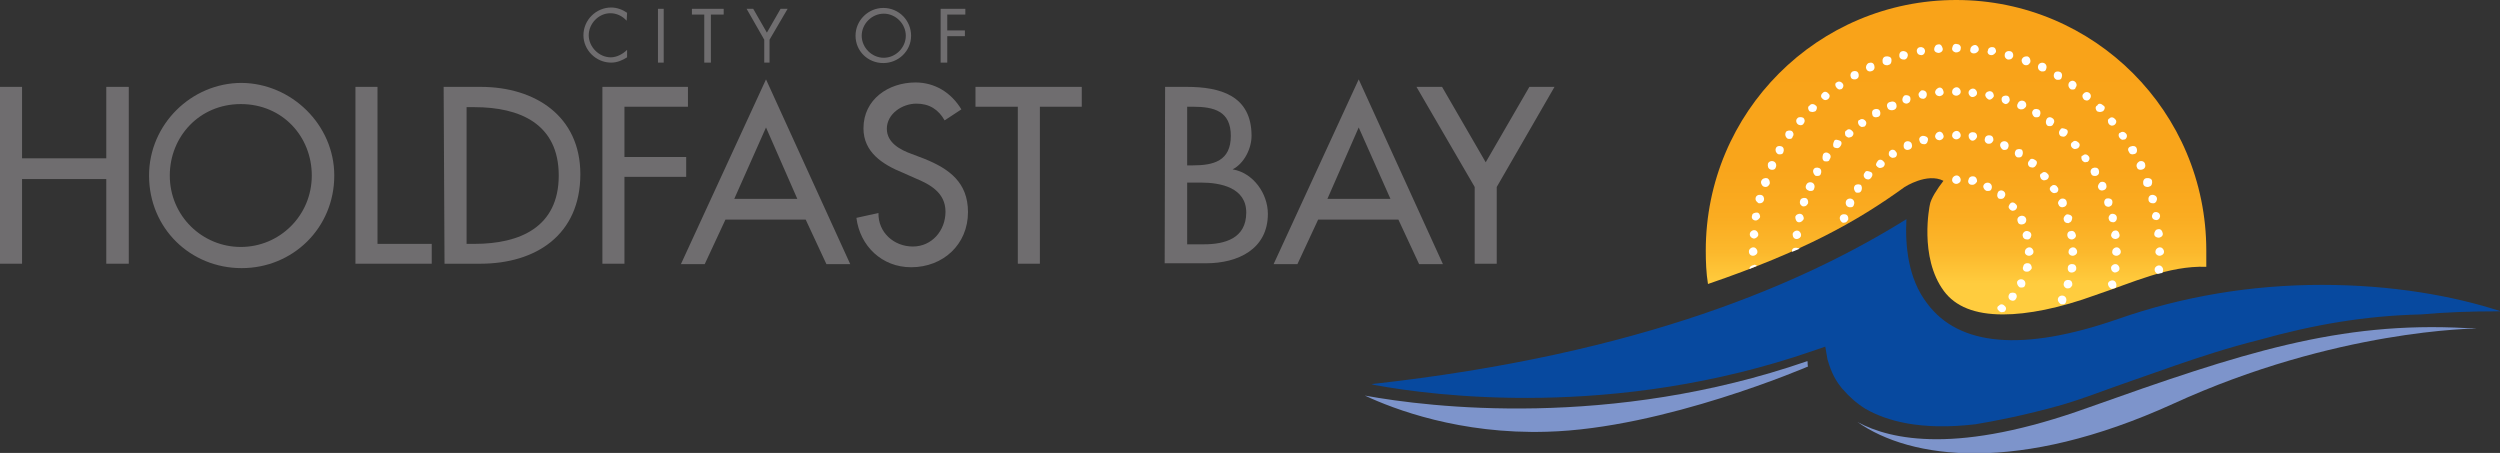 <?xml version="1.0" encoding="utf-8"?>
<!-- Generator: Adobe Illustrator 24.1.2, SVG Export Plug-In . SVG Version: 6.00 Build 0)  -->
<svg version="1.1" id="Layer_1" xmlns="http://www.w3.org/2000/svg" xmlns:xlink="http://www.w3.org/1999/xlink" x="0px" y="0px"
	 viewBox="0 0 566.9 102.7" style="enable-background:new 0 0 566.9 102.7;" xml:space="preserve">
<rect x="0" y="0" width="566.9" height="102.7" fill="#333333" stroke="none"/>
<style type="text/css">
	.st0{fill:#6F6D6F;}
	.st1{fill:url(#SVGID_1_);}
	.st2{fill:#07499F;}
	.st3{fill:#7D94CB;}
	.st4{fill:#FFFFFF;}
</style>
<g>
	<g>
		<polygon class="st0" points="24.1,19.7 24.1,35.9 5,35.9 5,19.7 0,19.7 0,59.8 5,59.8 5,40.6 24.1,40.6 24.1,59.8 29.2,59.8 
			29.2,19.7 		"/>
		<path class="st0" d="M75.8,39.8c0,11.9-9.4,21-21,21s-21-9-21-21c0-11.6,9.6-21,21-21C66.1,18.9,75.8,28.3,75.8,39.8 M70.7,39.8
			c0-8.8-6.6-16.2-16.1-16.2c-9.4,0-16.1,7.4-16.1,16.2c0,9.2,7.4,16.2,16.1,16.2C63.4,56,70.7,48.9,70.7,39.8"/>
		<polygon class="st0" points="85.6,55.3 97.9,55.3 97.9,59.8 80.6,59.8 80.6,19.7 85.6,19.7 		"/>
		<path class="st0" d="M100.6,19.7h8.4c12.3,0,22.6,6.6,22.6,19.8c0,13.7-10,20.3-22.7,20.3h-8.1L100.6,19.7L100.6,19.7z
			 M105.8,55.3h1.8c10.3,0,19.1-3.8,19.1-15.5s-8.8-15.5-19.1-15.5h-1.8V55.3z"/>
		<polygon class="st0" points="141.6,24.2 141.6,35.6 155.6,35.6 155.6,40.1 141.6,40.1 141.6,59.8 136.6,59.8 136.6,19.7 156,19.7 
			156,24.2 		"/>
		<path class="st0" d="M164.5,49.8l-4.7,10.1h-5.4L173.7,18l19.1,41.9h-5.4l-4.7-10.1H164.5z M173.7,28.9l-7.2,16.2h14.3L173.7,28.9
			z"/>
		<path class="st0" d="M214.2,27.3c-1.4-2.5-3.5-3.8-6.4-3.8c-3.2,0-6.7,2.3-6.7,5.7c0,3.2,3.1,4.8,5.6,5.7l2.9,1.1
			c5.7,2.3,9.9,5.4,9.9,12.1c0,7.3-5.6,12.5-12.9,12.5c-6.6,0-11.6-4.8-12.4-11.2l5-1.1c-0.1,4.4,3.5,7.6,7.8,7.6s7.4-3.6,7.4-7.9
			s-3.5-6.2-6.9-7.6l-2.7-1.2c-4.7-1.9-9-4.7-9-10.1c0-6.6,5.7-10.4,11.8-10.4c4.4,0,8.1,2.3,10.4,6.1L214.2,27.3z"/>
		<polygon class="st0" points="235.8,59.8 230.8,59.8 230.8,24.2 221.2,24.2 221.2,19.7 245.3,19.7 245.3,24.2 235.8,24.2 		"/>
		<path class="st0" d="M264.2,19.7h4.9c7.5,0,14.7,1.9,14.7,11.1c0,2.9-1.7,6.3-4.3,7.6l0,0c4.7,0.8,8,5.5,8,10.1
			c0,8-6.8,11.2-14,11.2h-9.4L264.2,19.7L264.2,19.7z M269.2,37.5h1.3c4.7,0,8.6-1,8.6-6.7c0-5.6-3.8-6.6-8.6-6.6h-1.3V37.5z
			 M269.2,55.4h3.8c4.7,0,9.6-1.3,9.6-7.2c0-5.6-5.7-6.8-10.3-6.8h-3.1L269.2,55.4L269.2,55.4z"/>
		<path class="st0" d="M298.9,49.8l-4.7,10.1h-5.4L308.1,18l19.1,41.9h-5.4l-4.7-10.1H298.9z M308.1,28.9L301,45.1h14.3L308.1,28.9z
			"/>
		<polygon class="st0" points="321.2,19.7 327,19.7 336.9,36.8 346.8,19.7 352.5,19.7 339.4,42.4 339.4,59.8 334.4,59.8 334.4,42.4 
					"/>
	</g>
	<g>
		<path class="st0" d="M142.1,4.7c-1-1.1-2.3-1.7-3.7-1.7c-2.7,0-4.9,2.4-4.9,5s2.3,5,5,5c1.3,0,2.7-0.7,3.7-1.7V13
			c-1.1,0.7-2.3,1.2-3.6,1.2c-3.5,0-6.3-2.9-6.3-6.2c0-3.5,2.9-6.3,6.3-6.3c1.3,0,2.6,0.5,3.6,1.2L142.1,4.7L142.1,4.7z"/>
		<rect x="149.2" y="2" class="st0" width="1.3" height="12.2"/>
		<polygon class="st0" points="161.2,14.2 159.7,14.2 159.7,3.3 156.9,3.3 156.9,2 164.1,2 164.1,3.3 161.2,3.3 		"/>
		<polygon class="st0" points="169.3,2 170.8,2 173.9,7.4 177,2 178.6,2 174.5,9 174.5,14.2 173.3,14.2 173.3,9 		"/>
	</g>
	<g>
		<path class="st0" d="M206.6,8.1c0,3.5-2.9,6.2-6.3,6.2c-3.5,0-6.3-2.7-6.3-6.2s2.9-6.3,6.3-6.3C203.9,1.8,206.6,4.7,206.6,8.1
			 M195.4,8.1c0,2.7,2.3,5,5,5s5-2.3,5-5s-2.3-5-5-5S195.4,5.4,195.4,8.1"/>
		<polygon class="st0" points="214.8,3.3 214.8,6.9 218.8,6.9 218.8,8.2 214.8,8.2 214.8,14.2 213.3,14.2 213.3,2 218.9,2 
			218.9,3.3 		"/>
	</g>
</g>
<g>
	
		<linearGradient id="SVGID_1_" gradientUnits="userSpaceOnUse" x1="443.551" y1="756.311" x2="443.551" y2="703.937" gradientTransform="matrix(1 0 0 1 0 -692)">
		<stop  offset="0" style="stop-color:#FFCC3E"/>
		<stop  offset="1.274270e-02" style="stop-color:#FFCA3C"/>
		<stop  offset="0.138" style="stop-color:#FCB82C"/>
		<stop  offset="0.29" style="stop-color:#FAAC21"/>
		<stop  offset="0.498" style="stop-color:#F9A51B"/>
		<stop  offset="1" style="stop-color:#F9A319"/>
	</linearGradient>
	<path class="st1" d="M500.3,60.5c0-1.2,0-2.5,0-3.7c0-31.4-25.4-56.8-56.7-56.8l0,0c-31.4,0-56.8,25.4-56.8,56.8
		c0,2.6,0.1,5.1,0.5,7.6c21.6-7.4,33.7-14.1,44.6-22c0,0,5.1-3.3,8.8-1.4c-1.4,1.8-2.9,4.1-3.1,5.5c0,0-2.5,11.8,3.2,19.5
		c2.6,3.5,7,5.3,13.4,5.3c5.6,0,12.8-1.4,21-4.4C483.6,64.1,491.7,60.2,500.3,60.5z"/>
	<g>
		<path class="st2" d="M411,79.6l2.9-1l0.5,2.9c0.5,1.7,1.3,4.1,3,6.2c0.1,0.2,0.4,0.5,0.6,0.7c1.2,1.4,2.9,3,5,4.3
			c4.7,2.7,12.4,5,25,3.5c4.2-0.7,11.1-2,19.6-4.4c2-0.6,4.2-1.3,6.4-2.1c6.8-2.5,13.3-4.7,19.2-6.8c5.8-2,12.2-4.1,19-5.8
			c12.5-3.5,24.1-5.5,36.8-5.8c5.5-0.5,11.1-0.7,17.1-0.7c0.4,0,0.6,0,1,0c-10.7-3.5-24.6-6-40.6-6c-16,0-31.6,2.6-46.4,7.8
			c-21.4,7.4-35.9,6.1-43.1-3.6c-4.4-5.7-5-13.3-4.7-19.1c-23,14.3-59.8,30.6-121.3,37.4c0.2,0.1,0.5,0.1,0.7,0.2
			C325.2,89.8,366.1,95.1,411,79.6"/>
		<path class="st3" d="M409.8,81.9L409.8,81.9c-44.6,15.4-85.6,10.5-100.3,7.8c6.6,3.1,21.6,8.8,41.3,8.2
			c26.5-0.7,59.2-14.8,59.2-14.8c-0.1-0.2-0.1-0.5-0.1-0.7C409.9,82,409.9,81.9,409.8,81.9"/>
		<path class="st3" d="M473.6,92.4c-14.7,5.3-25.9,7.2-34.4,7.2c-8.4,0-14.1-1.8-18-3.9c12.1,8.5,36.5,11.8,71.5-4.1
			c37.1-17,68.9-17.1,68.9-17.1c-0.7-0.1-1.4-0.1-2.3-0.1C530.3,72.8,508.2,80.1,473.6,92.4"/>
	</g>
	<path class="st4" d="M443.5,11.9c-0.5-0.1-1-0.5-0.8-1.1c0.1-0.6,0.5-1,1.1-0.8c0.5,0,1,0.5,0.8,1.1
		C444.6,11.6,444.1,11.9,443.5,11.9L443.5,11.9z M443.6,21.7c0.5,0,1-0.4,1-0.8c0.1-0.5-0.4-1.1-0.8-1.1c-0.5-0.1-1.1,0.4-1.1,0.8
		C442.5,21.2,443,21.7,443.6,21.7L443.6,21.7z M443.6,31.6c0.5,0,1-0.4,1-0.8c0.1-0.5-0.4-1.1-0.8-1.1c-0.5-0.1-1.1,0.4-1.1,0.8
		C442.5,31,443,31.6,443.6,31.6L443.6,31.6z M443.6,41.7c0.5,0,1-0.4,1-0.8c0.1-0.5-0.4-1.1-0.8-1.1c-0.5-0.1-1.1,0.4-1.1,0.8
		C442.5,41.1,443,41.7,443.6,41.7L443.6,41.7z M489.3,62.1c0.1,0,0.8-0.2,1-0.2c0.1-0.1,0.2-0.4,0.2-0.6c0.1-0.5-0.4-1.1-0.8-1.1
		c-0.5-0.1-1.1,0.4-1.1,0.8C488.5,61.5,488.9,62,489.3,62.1 M488.5,53.1c0,0.5,0.5,0.8,1,0.8h0.1c0.5-0.1,1-0.5,0.8-1.1
		c-0.1-0.5-0.5-1-1.1-0.8C488.9,52,488.5,52.5,488.5,53.1 M488,49.2c0.1,0.5,0.5,0.7,1,0.7c0.1,0,0.1,0,0.1,0
		c0.5-0.1,0.8-0.6,0.7-1.1c-0.1-0.5-0.6-0.8-1.1-0.7C488.3,48.1,487.9,48.7,488,49.2 M487.2,45.4c0.1,0.5,0.5,0.7,1,0.7
		c0.1,0,0.1,0,0.2,0c0.5-0.1,0.8-0.7,0.7-1.2c-0.1-0.5-0.7-0.8-1.2-0.7C487.3,44.3,487.1,44.9,487.2,45.4 M486,41.7
		c0.1,0.5,0.5,0.7,1,0.7c0.1,0,0.2,0,0.4-0.1c0.5-0.1,0.7-0.7,0.6-1.3c-0.1-0.5-0.7-0.7-1.3-0.6C486.1,40.5,485.9,41.1,486,41.7
		 M484.6,38c0.1,0.4,0.5,0.5,0.8,0.5c0.1,0,0.2,0,0.5-0.1c0.5-0.2,0.7-0.7,0.5-1.3c-0.2-0.5-0.7-0.7-1.3-0.5
		C484.6,36.9,484.3,37.5,484.6,38L484.6,38 M482.8,34.5c0.1,0.4,0.5,0.5,0.8,0.5c0.1,0,0.4-0.1,0.5-0.1c0.5-0.2,0.6-0.8,0.4-1.3
		c-0.2-0.5-0.8-0.6-1.3-0.4C482.5,33.4,482.4,34,482.8,34.5 M480.6,31.2c0.1,0.2,0.5,0.5,0.7,0.5c0.1,0,0.5-0.1,0.6-0.1
		c0.5-0.4,0.5-1,0.2-1.3c-0.4-0.5-1-0.5-1.3-0.2C480.4,30.1,480.3,30.8,480.6,31.2 M478.2,28.1c0.1,0.2,0.5,0.4,0.7,0.4
		c0.2,0,0.5-0.1,0.6-0.2c0.5-0.4,0.5-1,0.1-1.3c-0.4-0.5-1-0.5-1.3-0.1C477.9,27,477.9,27.7,478.2,28.1L478.2,28.1 M475.5,25.2
		c0.1,0.1,0.5,0.2,0.7,0.2s0.5-0.1,0.7-0.2c0.5-0.5,0.5-1.1,0-1.3l0,0c-0.5-0.5-1.1-0.5-1.3,0C475.1,24.1,475.1,24.7,475.5,25.2
		 M472.6,22.6c0.1,0.1,0.5,0.2,0.6,0.2c0.2,0,0.5-0.1,0.7-0.4c0.4-0.5,0.2-1.1-0.1-1.3c-0.5-0.4-1.1-0.2-1.3,0.1
		C472.1,21.5,472.1,22.1,472.6,22.6L472.6,22.6 M469.5,20.2c0.1,0.1,0.4,0.1,0.5,0.1c0.4,0,0.6-0.1,0.7-0.5c0.4-0.5,0.1-1.1-0.2-1.3
		c-0.5-0.4-1.1-0.1-1.3,0.2C468.9,19.2,469,19.8,469.5,20.2L469.5,20.2 M466.2,18c0.1,0.1,0.4,0.1,0.5,0.1c0.4,0,0.7-0.1,0.8-0.5
		c0.2-0.5,0.1-1.1-0.4-1.3c-0.5-0.2-1.1-0.1-1.3,0.4C465.6,17.1,465.7,17.7,466.2,18 M462.7,16.1c0.1,0.1,0.2,0.1,0.5,0.1
		c0.4,0,0.7-0.1,0.8-0.6c0.2-0.5,0-1.1-0.5-1.3c-0.5-0.2-1.1,0-1.3,0.5C462,15.3,462.2,15.9,462.7,16.1 M459,14.7
		c0.1,0,0.2,0.1,0.4,0.1c0.5,0,0.7-0.2,1-0.7c0.1-0.5-0.1-1.1-0.6-1.3c-0.5-0.1-1.1,0.1-1.3,0.6C458.3,13.8,458.5,14.4,459,14.7
		 M455.3,13.5c0.1,0,0.1,0,0.2,0c0.5,0,0.8-0.2,1-0.7c0.1-0.5-0.1-1.1-0.7-1.2c-0.5-0.1-1.1,0.1-1.2,0.7
		C454.5,12.8,454.7,13.3,455.3,13.5 M451.5,12.5c0.1,0,0.1,0,0.1,0c0.5,0,0.8-0.4,1-0.7c0.1-0.5-0.2-1.1-0.7-1.1
		c-0.5-0.1-1.1,0.2-1.1,0.7C450.5,11.9,450.9,12.5,451.5,12.5 M447.7,12.1c0.5,0,1-0.5,1-0.8c0.1-0.5-0.4-1.1-0.8-1.1l0,0
		c-0.5,0-1.1,0.4-1.1,1C446.6,11.7,447.1,12.2,447.7,12.1L447.7,12.1L447.7,12.1z M397.7,54.1c0.5,0,1-0.5,1-0.8
		c0.1-0.5-0.4-1.1-0.8-1.1c-0.5-0.1-1.1,0.4-1.1,0.8C396.7,53.5,397.1,54,397.7,54.1L397.7,54.1z M398,50c0.1,0,0.1,0,0.1,0
		c0.5,0,0.8-0.4,1-0.7c0.1-0.5-0.2-1.1-0.7-1.1s-1.1,0.2-1.1,0.7C397.1,49.4,397.4,49.9,398,50 M398.8,46.1c0.1,0,0.1,0,0.2,0
		c0.5,0,0.8-0.2,1-0.7c0.1-0.5-0.1-1.1-0.7-1.2c-0.5-0.1-1.1,0.1-1.2,0.7S398.4,45.8,398.8,46.1 M399.9,42.3c0.1,0,0.2,0.1,0.4,0.1
		c0.5,0,0.7-0.2,1-0.7c0.1-0.5-0.1-1.1-0.6-1.3c-0.5-0.1-1.1,0.1-1.3,0.6C399.2,41.4,399.4,42,399.9,42.3 M401.4,38.4
		c0.1,0.1,0.2,0.1,0.5,0.1c0.4,0,0.7-0.2,0.8-0.6c0.2-0.5,0-1.1-0.5-1.3s-1.1,0-1.3,0.5C400.8,37.6,400.9,38.2,401.4,38.4
		 M403.1,34.9c0.1,0.1,0.4,0.1,0.5,0.1c0.4,0,0.7-0.1,0.8-0.5c0.2-0.5,0.1-1.1-0.4-1.3s-1.1-0.1-1.3,0.4S402.7,34.6,403.1,34.9
		 M405.3,31.4c0.1,0.1,0.4,0.1,0.5,0.1c0.4,0,0.6-0.1,0.7-0.5c0.4-0.5,0.1-1.1-0.2-1.3c-0.4-0.2-1.1-0.1-1.3,0.2
		C404.7,30.4,404.8,31,405.3,31.4 M407.7,28.2c0.1,0.1,0.5,0.2,0.6,0.2c0.2,0,0.6-0.1,0.7-0.4c0.4-0.5,0.2-1.1-0.1-1.3
		c-0.4-0.2-1.1-0.2-1.3,0.1C407.2,27.1,407.2,27.8,407.7,28.2 M410.3,25.2c0.1,0.1,0.5,0.2,0.7,0.2s0.5-0.1,0.7-0.2
		c0.4-0.5,0.4-1.1,0-1.3c-0.4-0.4-1.1-0.4-1.3,0C409.9,24.1,409.9,24.7,410.3,25.2 M413.2,22.3c0.1,0.2,0.5,0.4,0.7,0.4
		s0.5-0.1,0.6-0.2c0.5-0.4,0.5-1,0.1-1.3c-0.4-0.5-1-0.5-1.3-0.1C412.9,21.4,412.8,22,413.2,22.3 M416.4,19.8
		c0.1,0.2,0.5,0.5,0.7,0.5c0.1,0,0.5-0.1,0.5-0.1c0.5-0.4,0.5-1,0.2-1.3c-0.4-0.5-1-0.5-1.3-0.2C416.2,18.7,416,19.3,416.4,19.8
		 M419.7,17.5c0.1,0.4,0.5,0.5,0.8,0.5c0.1,0,0.4,0,0.5-0.1c0.5-0.2,0.6-0.8,0.4-1.3c-0.2-0.5-0.8-0.6-1.3-0.4
		C419.6,16.5,419.5,17.1,419.7,17.5 M423.2,15.6c0.1,0.4,0.5,0.6,0.8,0.6c0.1,0,0.2,0,0.5-0.1c0.5-0.2,0.7-0.7,0.5-1.3
		c-0.2-0.6-0.7-0.7-1.3-0.5C423.2,14.6,423,15.2,423.2,15.6 M426.9,14.1c0.1,0.5,0.5,0.7,1,0.7c0.1,0,0.2,0,0.4-0.1
		c0.5-0.1,0.7-0.7,0.6-1.3c-0.1-0.5-0.7-0.7-1.3-0.6C427,12.9,426.8,13.5,426.9,14.1 M430.7,12.8c0.1,0.5,0.5,0.7,1,0.7
		c0.1,0,0.1,0,0.2,0c0.5-0.1,0.8-0.7,0.7-1.2c-0.1-0.5-0.7-0.8-1.2-0.7C430.8,11.7,430.6,12.3,430.7,12.8 M434.7,11.8
		c0.1,0.5,0.5,0.7,1,0.7c0.1,0,0.1,0,0.1,0c0.5-0.1,0.8-0.6,0.7-1.1c-0.1-0.5-0.6-0.8-1.1-0.7C434.9,10.7,434.5,11.3,434.7,11.8
		 M438.6,11.2c0,0.5,0.5,0.8,1,0.8h0.1c0.5-0.1,1-0.5,0.8-1.1s-0.5-1-1.1-0.8C439,10.1,438.6,10.6,438.6,11.2 M396.7,61l1.7-0.7
		c-0.1-0.1-0.5-0.4-0.7-0.2C397.1,60.2,396.7,60.5,396.7,61 M406.4,57.1l1.7-0.7c-0.1-0.1-0.5-0.2-0.7-0.2
		C406.7,56.1,406.2,56.5,406.4,57.1 M478.9,65.5c0.1,0,0.7-0.2,0.8-0.2c0.1-0.1,0.2-0.2,0.2-0.5c0.1-0.5-0.2-1.1-0.7-1.2
		s-1.1,0.2-1.2,0.7C478,64.9,478.5,65.5,478.9,65.5 M479.5,61.8L479.5,61.8c0.6,0,1.1-0.4,1.1-0.8c0.1-0.5-0.4-1.1-0.8-1.1
		c-0.5-0.1-1.1,0.4-1.1,0.8C478.7,61.4,479.1,61.7,479.5,61.8 M478.7,53.4c0.1,0.5,0.5,0.8,1,0.8h0.1c0.5-0.1,1-0.5,0.8-1.1
		c-0.1-0.5-0.5-1-1.1-0.8C479.1,52.3,478.7,52.9,478.7,53.4L478.7,53.4 M478.2,49.7c0.1,0.5,0.5,0.7,1,0.7c0.1,0,0.1,0,0.1,0
		c0.5-0.1,0.8-0.6,0.7-1.2c-0.1-0.5-0.6-0.8-1.2-0.7C478.4,48.6,478,49.2,478.2,49.7 M477.2,46.2c0.1,0.5,0.5,0.7,1,0.7
		c0.1,0,0.1,0,0.2-0.1c0.5-0.1,0.7-0.7,0.6-1.2c-0.1-0.5-0.7-0.7-1.2-0.6C477.4,45,477,45.6,477.2,46.2 M475.8,42.6
		c0.1,0.4,0.5,0.6,0.8,0.6c0.1,0,0.2,0,0.5-0.1c0.5-0.2,0.7-0.7,0.5-1.3c-0.2-0.5-0.7-0.7-1.3-0.5C475.8,41.7,475.6,42.3,475.8,42.6
		 M474.2,39.4c0.1,0.4,0.5,0.5,0.8,0.5c0.1,0,0.4,0,0.5-0.1c0.5-0.2,0.6-0.8,0.4-1.3c-0.2-0.5-0.8-0.6-1.3-0.4
		S473.9,38.9,474.2,39.4 M472.1,36.3c0.1,0.2,0.5,0.5,0.7,0.5c0.1,0,0.5-0.1,0.6-0.1c0.5-0.4,0.5-1,0.2-1.3c-0.4-0.5-1-0.5-1.3-0.1
		C471.9,35.2,471.9,35.9,472.1,36.3L472.1,36.3 M469.8,33.4c0.1,0.2,0.5,0.4,0.7,0.4s0.5-0.1,0.7-0.2c0.5-0.4,0.5-1,0.1-1.3
		c-0.4-0.4-1-0.5-1.3-0.1C469.5,32.4,469.5,33.1,469.8,33.4L469.8,33.4 M467.2,30.8c0.1,0.1,0.5,0.2,0.7,0.2s0.5-0.1,0.7-0.4
		c0.4-0.5,0.4-1.1-0.1-1.3s-1.1-0.4-1.3,0.1C466.8,29.8,466.8,30.4,467.2,30.8L467.2,30.8 M464.3,28.5c0.1,0.1,0.4,0.1,0.6,0.1
		s0.6-0.1,0.7-0.5c0.4-0.5,0.2-1.1-0.2-1.3c-0.5-0.4-1.1-0.2-1.3,0.2C463.8,27.6,463.9,28.2,464.3,28.5 M461.3,26.5
		c0.1,0.1,0.4,0.1,0.5,0.1c0.4,0,0.7-0.1,0.8-0.5c0.2-0.5,0.1-1.1-0.4-1.3c-0.5-0.2-1.1-0.1-1.3,0.4
		C460.7,25.5,460.8,26.1,461.3,26.5 M457.9,24.7c0.1,0.1,0.2,0.1,0.5,0.1c0.4,0,0.7-0.2,1-0.6c0.2-0.5,0-1.1-0.5-1.3
		c-0.5-0.2-1.1,0-1.3,0.5C457.2,24,457.5,24.6,457.9,24.7 M454.5,23.5c0.1,0,0.1,0.1,0.2,0.1c0.5,0,0.7-0.2,1-0.7
		c0.1-0.5-0.1-1.1-0.6-1.2c-0.5-0.1-1.1,0.1-1.2,0.6S454,23.3,454.5,23.5 M451,22.6c0.1,0,0.1,0,0.1,0c0.5,0,0.8-0.4,1-0.7
		c0.1-0.5-0.2-1.1-0.7-1.2c-0.5-0.1-1.1,0.2-1.2,0.7C450.1,21.8,450.4,22.3,451,22.6 M447.3,22c0.5,0,1-0.4,1-0.8
		c0.1-0.5-0.4-1.1-0.8-1.1c-0.5-0.1-1.1,0.4-1.1,0.8c-0.1,0.5,0.4,1.1,0.8,1.1H447.3L447.3,22z M407.4,54.2c0.5,0,1-0.4,1-0.8
		c0.1-0.5-0.4-1.1-0.8-1.1c-0.5-0.1-1.1,0.4-1.1,0.8C406.5,53.7,406.8,54.2,407.4,54.2L407.4,54.2L407.4,54.2z M407.9,50.4
		c0.1,0,0.1,0,0.1,0c0.5,0,0.8-0.4,1-0.7c0.1-0.5-0.2-1.1-0.7-1.2s-1.1,0.2-1.2,0.7C407.1,49.8,407.4,50.4,407.9,50.4 M408.8,46.8
		c0.1,0,0.1,0,0.2,0c0.5,0,0.7-0.2,1-0.7c0.1-0.5-0.1-1.1-0.6-1.2c-0.5-0.1-1.1,0.1-1.2,0.6C408,46.1,408.3,46.6,408.8,46.8
		 M410.1,43.2c0.1,0.1,0.2,0.1,0.5,0.1c0.4,0,0.7-0.1,0.8-0.6c0.2-0.5,0-1.1-0.5-1.3c-0.5-0.2-1.1,0-1.3,0.5l0,0
		C409.3,42.4,409.5,43,410.1,43.2 M411.6,39.8c0.1,0.1,0.4,0.1,0.5,0.1c0.4,0,0.7-0.1,0.8-0.5c0.2-0.5,0.1-1.1-0.4-1.3
		c-0.5-0.2-1.1-0.1-1.3,0.4S411.3,39.5,411.6,39.8 M413.6,36.5c0.1,0.1,0.4,0.1,0.6,0.1c0.4,0,0.6-0.1,0.7-0.5
		c0.4-0.5,0.2-1.1-0.2-1.3c-0.5-0.4-1.1-0.2-1.3,0.2l0,0C413.2,35.6,413.2,36.2,413.6,36.5 M415.9,33.4c0.1,0.1,0.5,0.2,0.7,0.2
		s0.5-0.1,0.7-0.4c0.4-0.5,0.4-1.1-0.1-1.3s-1.1-0.4-1.3,0.1C415.6,32.6,415.6,33.2,415.9,33.4 M418.5,30.8c0.1,0.1,0.5,0.4,0.7,0.4
		s0.5-0.1,0.7-0.2c0.5-0.4,0.5-1,0.1-1.3c-0.4-0.5-1-0.5-1.3-0.1C418.3,29.7,418.3,30.3,418.5,30.8 M421.5,28.3
		c0.1,0.2,0.5,0.5,0.7,0.5c0.1,0,0.5-0.1,0.6-0.1c0.5-0.4,0.5-1,0.2-1.3c-0.4-0.5-1-0.5-1.3-0.2C421.3,27.2,421.2,27.8,421.5,28.3
		 M424.6,26.1c0.1,0.4,0.5,0.5,0.8,0.5c0.1,0,0.4-0.1,0.5-0.1c0.5-0.2,0.6-0.8,0.4-1.3c-0.2-0.5-0.8-0.6-1.3-0.4
		C424.5,25,424.4,25.5,424.6,26.1 M428,24.4c0.1,0.4,0.5,0.6,1,0.6c0.1,0,0.2,0,0.5-0.1c0.5-0.2,0.7-0.7,0.5-1.3
		c-0.2-0.5-0.7-0.7-1.3-0.5C428,23.2,427.7,23.8,428,24.4 M431.4,22.8c0.1,0.5,0.5,0.7,1,0.7c0.1,0,0.1,0,0.2-0.1
		c0.5-0.1,0.7-0.7,0.6-1.2c-0.1-0.5-0.7-0.7-1.2-0.6C431.6,21.7,431.3,22.3,431.4,22.8 M435.1,21.7c0.1,0.5,0.5,0.7,1,0.7
		c0.1,0,0.1,0,0.1,0c0.5-0.1,0.8-0.6,0.7-1.2c-0.1-0.5-0.6-0.8-1.2-0.7C435.3,20.8,434.9,21.2,435.1,21.7 M438.8,21
		c0.1,0.5,0.5,0.8,1,0.8h0.1c0.5-0.1,1-0.5,0.8-1.1c-0.1-0.5-0.5-1-1.1-0.8C439.2,20.1,438.8,20.4,438.8,21 M467.2,68.9
		c0.1,0.1,0.2,0.1,0.5,0.1c0.4,0,0.7-0.1,0.8-0.6c0.2-0.5,0-1.1-0.5-1.3s-1.1,0-1.3,0.5S466.8,68.6,467.2,68.9 M468.7,65.4
		c0.1,0,0.1,0,0.2,0c0.5,0,0.7-0.2,1-0.7c0.1-0.5-0.1-1.1-0.7-1.2c-0.5-0.1-1.1,0.1-1.2,0.7C467.8,64.7,468.2,65.3,468.7,65.4
		 M469.8,61.8c0.5,0,1-0.4,1-0.8c0.1-0.5-0.2-1.1-0.8-1.1c-0.5-0.1-1.1,0.2-1.1,0.8c-0.1,0.5,0.2,1.1,0.8,1.1H469.8z M468.8,53.5
		c0.1,0.5,0.5,0.8,1,0.8c0.1,0,0.1,0,0.1,0c0.5-0.1,1-0.6,0.8-1.1c-0.1-0.5-0.6-1-1.1-0.8C469,52.4,468.7,52.9,468.8,53.5 M468,49.9
		c0.1,0.5,0.5,0.7,1,0.7c0.1,0,0.1,0,0.2-0.1c0.5-0.1,0.7-0.7,0.7-1.2c-0.1-0.5-0.7-0.7-1.2-0.7C468.2,48.8,467.8,49.4,468,49.9
		 M466.8,46.4c0.1,0.4,0.5,0.6,0.8,0.6c0.1,0,0.2,0,0.5-0.1c0.5-0.2,0.7-0.7,0.5-1.3c-0.2-0.5-0.7-0.7-1.3-0.5
		C466.8,45.4,466.5,46,466.8,46.4 M465,43.3c0.1,0.2,0.5,0.5,0.8,0.5c0.1,0,0.4-0.1,0.5-0.1c0.5-0.2,0.6-1,0.2-1.3
		c-0.2-0.5-1-0.6-1.3-0.2C464.9,42.3,464.6,42.9,465,43.3L465,43.3 M462.8,40.5c0.1,0.2,0.5,0.4,0.7,0.4s0.5-0.1,0.7-0.2
		c0.5-0.4,0.5-1,0.1-1.3c-0.4-0.5-1-0.5-1.3-0.1C462.5,39.4,462.5,40,462.8,40.5 M460.2,37.8c0.1,0.1,0.5,0.2,0.7,0.2
		s0.5-0.1,0.7-0.4c0.4-0.5,0.4-1.1-0.1-1.3l0,0c-0.5-0.4-1.1-0.4-1.3,0.1C459.7,36.8,459.8,37.5,460.2,37.8 M457.3,35.6
		c0.1,0.1,0.4,0.1,0.5,0.1c0.4,0,0.6-0.1,0.8-0.5c0.2-0.5,0.1-1.1-0.2-1.3c-0.5-0.2-1.1-0.1-1.3,0.2
		C456.7,34.7,456.9,35.3,457.3,35.6L457.3,35.6 M454.1,33.9c0.1,0.1,0.2,0.1,0.5,0.1c0.4,0,0.7-0.2,0.8-0.6c0.2-0.5,0-1.1-0.5-1.3
		s-1.1,0-1.3,0.5S453.8,33.7,454.1,33.9 M450.8,32.6c0.1,0,0.1,0,0.2,0c0.5,0,0.7-0.2,1-0.7c0.1-0.5-0.1-1.1-0.7-1.2
		c-0.5-0.1-1.1,0.1-1.2,0.7C449.9,32,450.3,32.5,450.8,32.6 M447.2,31.9h0.1c0.5,0,0.8-0.4,1-0.8c0.1-0.5-0.2-1.1-0.8-1.1
		c-0.5-0.1-1.1,0.2-1.1,0.8C446.4,31.3,446.7,31.8,447.2,31.9 M417.9,50.5c0.1,0,0.1,0,0.2,0c0.5,0,0.7-0.2,1-0.7
		c0.1-0.5-0.1-1.1-0.7-1.2c-0.5-0.1-1.1,0.1-1.2,0.7C417.1,49.8,417.5,50.4,417.9,50.5 M419.1,46.9c0.1,0.1,0.2,0.1,0.5,0.1
		c0.4,0,0.7-0.1,0.8-0.6c0.2-0.5,0-1.1-0.5-1.3c-0.5-0.2-1.1,0-1.3,0.5C418.4,46.2,418.7,46.8,419.1,46.9 M420.8,43.6
		c0.1,0.1,0.4,0.1,0.5,0.1c0.4,0,0.6-0.1,0.8-0.5c0.2-0.5,0.1-1.1-0.2-1.3c-0.5-0.2-1.1-0.1-1.3,0.2
		C420.2,42.6,420.5,43.3,420.8,43.6 M423,40.5c0.1,0.1,0.5,0.2,0.6,0.2c0.2,0,0.5-0.1,0.7-0.4c0.4-0.5,0.4-1.1-0.1-1.3
		s-1.1-0.4-1.3,0.1C422.5,39.5,422.5,40.1,423,40.5 M425.6,37.7c0.1,0.2,0.5,0.4,0.7,0.4s0.5-0.1,0.7-0.2c0.5-0.4,0.5-1,0.1-1.3
		c-0.4-0.5-1-0.5-1.3-0.1S425.2,37.4,425.6,37.7 M428.4,35.3c0.1,0.2,0.5,0.5,0.8,0.5c0.1,0,0.4-0.1,0.5-0.1c0.5-0.2,0.6-1,0.2-1.3
		c-0.2-0.5-1-0.6-1.3-0.2C428.3,34.3,428.2,35,428.4,35.3 M431.7,33.4c0.1,0.4,0.5,0.6,0.8,0.6c0.1,0,0.2,0,0.5-0.1
		c0.5-0.2,0.7-0.7,0.5-1.3c-0.2-0.5-0.8-0.7-1.3-0.5S431.6,32.9,431.7,33.4 M435.3,32c0.1,0.5,0.5,0.7,1,0.7c0.1,0,0.1,0,0.2,0
		c0.5-0.1,0.7-0.7,0.7-1.2c-0.1-0.5-0.7-0.7-1.2-0.7C435.4,30.9,435,31.4,435.3,32 M438.8,31c0.1,0.5,0.5,0.8,1,0.8
		c0.1,0,0.1,0,0.1,0c0.5-0.1,1-0.6,0.8-1.1c-0.1-0.5-0.6-1-1.1-0.8C439.2,30,438.8,30.4,438.8,31 M453.2,70.4
		c0.1,0.2,0.5,0.4,0.7,0.4c0.1,0,0.5-0.1,0.6-0.1c0.5-0.4,0.5-1,0.1-1.3c-0.4-0.5-1-0.5-1.3-0.1C452.8,69.5,452.8,70.1,453.2,70.4
		 M455.8,68c0.1,0.1,0.5,0.2,0.6,0.2c0.2,0,0.6-0.1,0.7-0.4c0.4-0.5,0.2-1.1-0.1-1.3s-1.1-0.2-1.3,0.1
		C455.3,67.1,455.4,67.7,455.8,68 M457.9,65.1c0.1,0.1,0.2,0.1,0.5,0.1c0.4,0,0.7-0.1,0.8-0.5c0.2-0.5,0-1.1-0.5-1.3s-1.1,0-1.3,0.5
		C457.3,64.2,457.5,64.8,457.9,65.1 M459.5,61.6c0.1,0,0.1,0,0.2,0c0.5,0,0.8-0.4,1-0.7c0.1-0.5-0.2-1.1-0.7-1.2s-1.1,0.1-1.2,0.7
		C458.5,61,458.9,61.6,459.5,61.6 M458.7,53.6c0.1,0.5,0.5,0.7,1,0.7c0.1,0,0.1,0,0.2,0c0.5-0.1,0.8-0.7,0.7-1.2s-0.7-0.8-1.2-0.7
		C458.9,52.5,458.5,53.1,458.7,53.6 M457.6,50.4c0.1,0.4,0.5,0.5,0.8,0.5c0.1,0,0.2,0,0.5-0.1c0.5-0.2,0.7-0.8,0.5-1.3
		c-0.2-0.5-0.8-0.7-1.3-0.5C457.5,49.2,457.3,49.8,457.6,50.4 M455.7,47.4c0.1,0.2,0.5,0.4,0.7,0.4c0.1,0,0.5-0.1,0.6-0.2
		c0.5-0.4,0.5-1,0.1-1.3c-0.4-0.5-1-0.5-1.3-0.1S455.3,47,455.7,47.4 M453.2,45c0.1,0.1,0.5,0.1,0.6,0.1c0.2,0,0.6-0.1,0.7-0.4
		c0.4-0.5,0.2-1.1-0.1-1.3c-0.5-0.4-1.1-0.2-1.3,0.1C452.8,44.1,452.8,44.6,453.2,45L453.2,45 M450.3,43.2c0.1,0.1,0.2,0.1,0.5,0.1
		c0.4,0,0.7-0.1,0.8-0.5c0.2-0.5,0-1.1-0.5-1.3c-0.5-0.2-1.1,0-1.3,0.5C449.6,42.3,449.8,42.9,450.3,43.2 M447.1,41.9
		c0.1,0,0.1,0,0.2,0c0.5,0,0.8-0.4,1-0.7c0.1-0.5-0.2-1.1-0.7-1.2s-1.1,0.1-1.2,0.7C446.1,41.3,446.5,41.9,447.1,41.9 M489.7,58
		c0.5,0,1-0.4,1-0.8c0.1-0.5-0.4-1.1-0.8-1.1c-0.5-0.1-1.1,0.4-1.1,0.8C488.6,57.4,489.1,58,489.7,58L489.7,58z M479.9,58
		c0.5,0,1-0.4,1-0.8c0.1-0.5-0.4-1.1-0.8-1.1c-0.5-0.1-1.1,0.4-1.1,0.8C478.8,57.5,479.3,58,479.9,58L479.9,58z M470,58
		c0.5,0,1-0.4,1-0.8c0.1-0.5-0.4-1.1-0.8-1.1c-0.5-0.1-1.1,0.4-1.1,0.8C468.9,57.5,469.4,58,470,58L470,58z M460.1,58
		c0.5,0,1-0.4,1-0.8c0.1-0.5-0.4-1.1-0.8-1.1c-0.5-0.1-1.1,0.4-1.1,0.8C459,57.5,459.5,58,460.1,58L460.1,58z M397.5,58
		c0.5,0,1-0.4,1-0.8c0.1-0.5-0.4-1.1-0.8-1.1c-0.5-0.1-1.1,0.4-1.1,0.8C396.5,57.5,396.9,58,397.5,58L397.5,58z"/>
</g>
</svg>
